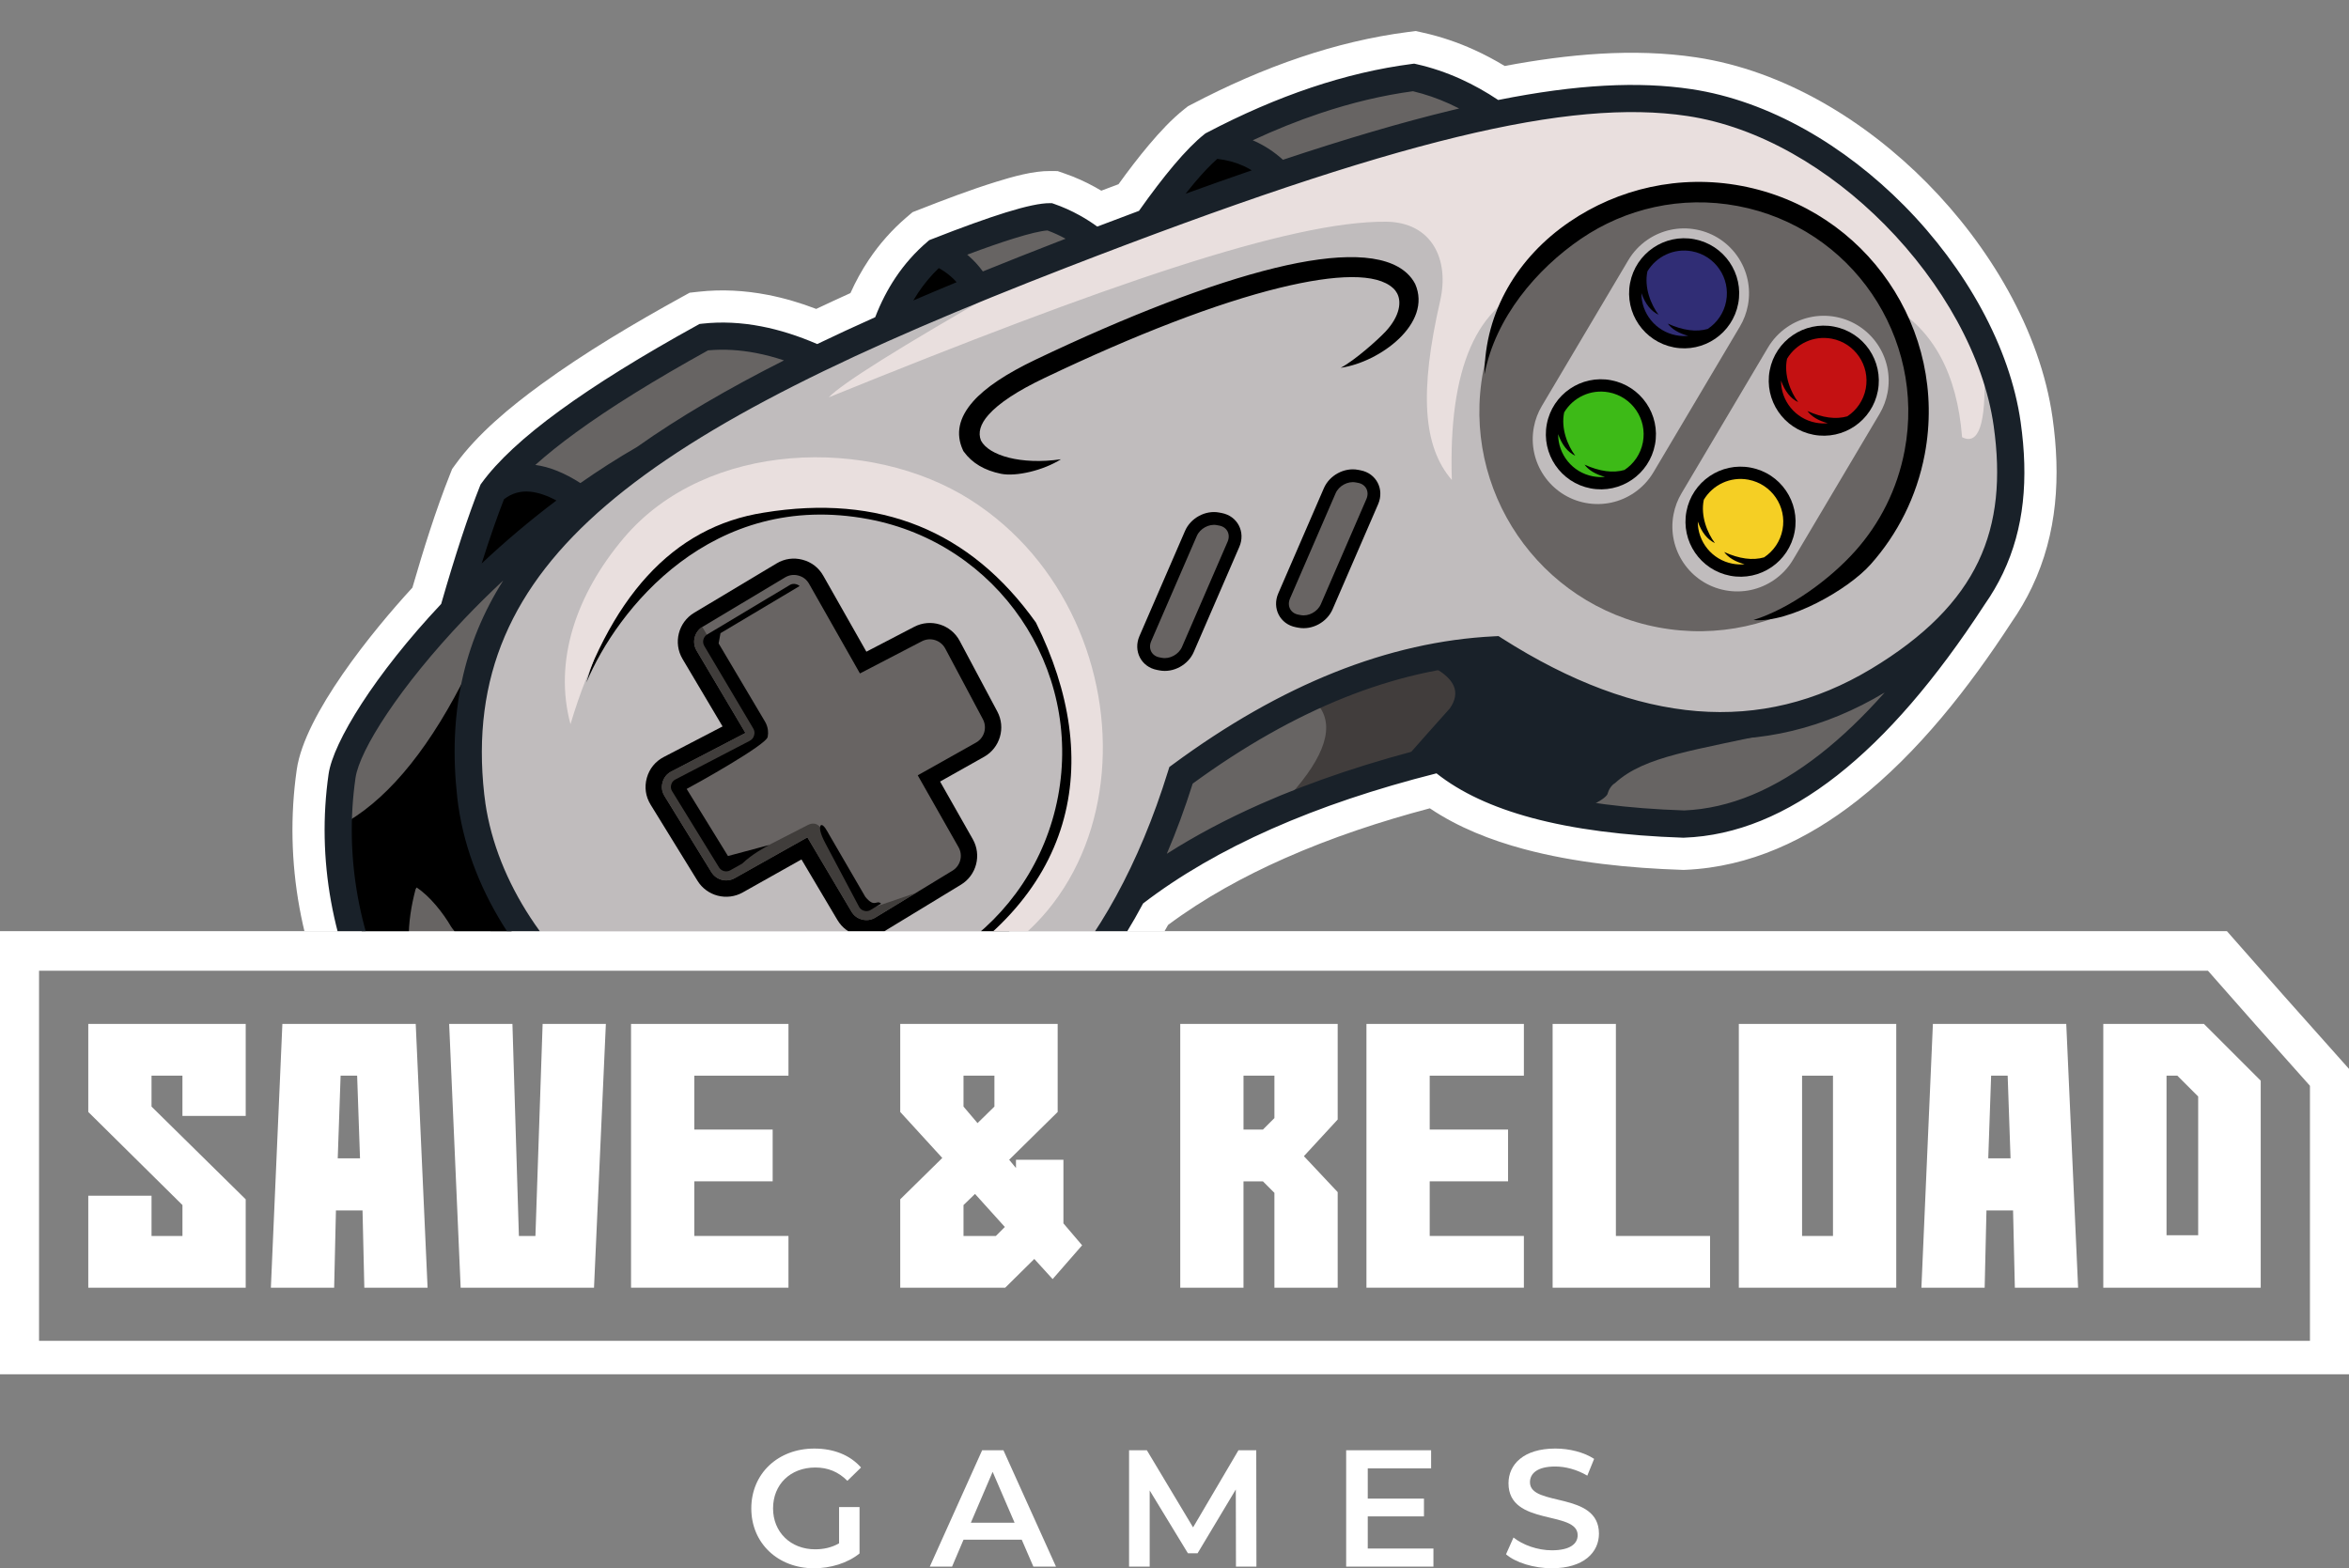 <?xml version="1.0" encoding="UTF-8"?><svg xmlns="http://www.w3.org/2000/svg" xmlns:xlink="http://www.w3.org/1999/xlink" viewBox="0 0 193.982 129.524"><rect x="0" y="0" width="193.982" height="129.524" fill="#808080" stroke="none"/><defs><style>.f{fill:none;}.g,.h{fill:#fff;}.i{fill:#192129;}.j{fill:#3dba17;}.j,.k,.l,.m,.n,.o,.h,.p,.q,.r,.s,.t{fill-rule:evenodd;}.k{fill:#413d3c;}.l{fill:#403d3b;}.m{fill:#c0bcbd;}.n{fill:#302d75;}.o{fill:#c41112;}.p{fill:#e9dfde;}.q{fill:#f5cf24;}.r{fill:#686463;}.s{fill:#676463;}.u{clip-path:url(#e);}</style><clipPath id="e"><rect class="f" x="20.291" width="155.615" height="76.904"/></clipPath></defs><g id="a"/><g id="b"><g id="c"><g id="d"><path class="g" d="M69.292,124.471h1.689v3.831c-1.003,.809-2.404,1.222-3.762,1.222-2.979,0-5.176-2.074-5.176-4.942,0-2.87,2.197-4.944,5.203-4.944,1.606,0,2.952,.535,3.858,1.565l-1.126,1.099c-.755-.756-1.62-1.099-2.65-1.099-2.046,0-3.488,1.387-3.488,3.378,0,1.949,1.442,3.377,3.475,3.377,.686,0,1.358-.138,1.977-.494v-2.994Z"/><path class="g" d="M84.375,127.162h-4.805l-.947,2.225h-1.84l4.324-9.611h1.757l4.339,9.611h-1.867l-.961-2.225Zm-.59-1.4l-1.812-4.201-1.799,4.201h3.611Z"/><path class="g" d="M102.067,129.387l-.013-6.371-3.158,5.272h-.796l-3.158-5.189v6.288h-1.703v-9.611h1.469l3.817,6.371,3.748-6.371h1.469l.015,9.611h-1.689Z"/><path class="g" d="M118.374,127.89v1.497h-7.207v-9.611h7.015v1.497h-5.231v2.499h4.641v1.469h-4.641v2.65h5.423Z"/><path class="g" d="M124.368,128.37l.618-1.386c.768,.617,1.991,1.056,3.17,1.056,1.497,0,2.129-.535,2.129-1.249,0-2.074-5.712-.714-5.712-4.284,0-1.552,1.236-2.87,3.871-2.87,1.154,0,2.362,.303,3.2,.852l-.563,1.386c-.864-.508-1.812-.755-2.65-.755-1.482,0-2.086,.577-2.086,1.304,0,2.046,5.697,.714,5.697,4.243,0,1.538-1.25,2.856-3.886,2.856-1.496,0-2.993-.467-3.789-1.154Z"/><path class="h" d="M188.623,82.263l-4.724-5.359H0v36.597H193.982v-25.22l-5.359-6.018Zm2.135,28.479H3.224v-30.567H182.335l3.946,4.476,4.476,5.026v21.065Z"/><path class="g" d="M7.29,91.838v-7.272h13.001v7.599h-5.225v-3.324h-2.553v2.553l7.777,7.658v7.302H7.29v-7.599h5.224v3.324h2.553v-2.553l-7.776-7.688Z"/><path class="g" d="M22.369,106.353l.95-21.787h11.012l.979,21.787h-5.224l-.148-6.382h-2.196l-.148,6.382h-5.225Zm7.361-10.686l-.237-6.827h-1.365l-.237,6.827h1.84Z"/><path class="g" d="M44.809,84.566h5.224l-.979,21.787h-11.012l-.95-21.787h5.225l.534,17.513h1.365l.594-17.513Z"/><path class="g" d="M52.111,106.353v-21.787h13.001v4.274h-7.776v4.452h6.471v4.274h-6.471v4.512h7.776v4.274h-13.001Z"/><path class="g" d="M87.344,91.838l-4.007,3.947,.563,.683v-.683h3.918v5.254l1.544,1.811-2.435,2.791-1.514-1.663-2.404,2.375h-8.667v-7.302l3.473-3.414-3.473-3.799v-7.272h13.001v7.272Zm-7.777-.445l1.158,1.365,1.395-1.365v-2.553h-2.553v2.553Zm0,8.133v2.553h2.672l.742-.742-2.464-2.73-.95,.92Z"/><path class="g" d="M97.466,106.353v-21.787h13.001v7.896l-2.79,3.027,2.79,2.969v7.896h-5.225v-7.836l-.949-.95h-1.604v8.786h-5.224Zm5.224-13.061h1.604l.949-.949v-3.503h-2.553v4.452Z"/><path class="g" d="M112.842,106.353v-21.787h13.001v4.274h-7.777v4.452h6.471v4.274h-6.471v4.512h7.777v4.274h-13.001Z"/><path class="g" d="M128.217,84.566h5.224v17.513h7.777v4.274h-13.001v-21.787Z"/><path class="g" d="M143.593,106.353v-21.787h13.001v21.787h-13.001Zm7.776-4.274v-13.238h-2.553v13.238h2.553Z"/><path class="g" d="M158.671,106.353l.949-21.787h11.013l.979,21.787h-5.224l-.148-6.382h-2.197l-.148,6.382h-5.224Zm7.361-10.686l-.237-6.827h-1.366l-.237,6.827h1.841Z"/><path class="g" d="M173.691,106.353v-21.787h8.311l4.69,4.689v17.098h-13.001Zm7.836-4.334v-11.457l-1.722-1.722h-.891v13.179h2.612Z"/><g class="u"><g><path class="h" d="M107.602,62.126c3.401-1.252,6.889-2.283,10.397-3.15l1.898-.469,1.478,1.276c1.751,1.511,4.2,2.437,6.404,3.03,3.613,.972,7.557,1.335,11.29,1.464,1.09-.053,2.15-.252,3.175-.563-.82,.004-1.649-.027-2.484-.095-6.174-.496-12.023-2.9-17.278-6.095-3.603,.308-7.108,1.217-10.468,2.56-1.504,.601-2.975,1.287-4.413,2.041m-24.37,19.31c-2.296,1.366-4.872,2.309-7.641,2.821l-12.212,2.259c2.64,.635,5.369,.855,8.075,.554,.242-.028,.483-.057,.723-.092,4.248-.623,7.959-2.684,11.055-5.542Zm-37.845,11.592c1.114,.32,2.392,.541,3.318,.604,.798,.055,2.627,.329,3.359,.103,.296-.091,.477-.323,.638-.578,.451-.712,.806-1.085,1.361-1.665,.073-.101,.148-.196,.225-.287-1.639-.804-3.218-1.728-4.719-2.757-.931,.666-2.137,.591-3.031,.001-.069-.046-.138-.094-.206-.141-1.876-1.313-3.869-2.276-5.597-3.835-.963-.869-2.019-2.15-2.889-3.133-.496-.56-.99-1.122-1.478-1.69-.067,.502-.209,1.003-.504,1.535-.197,.357-.44,.669-.72,.938l.017,.031c2.422,4.496,5.942,8.201,10.227,10.875Zm47.973-35.759c.353,2.139,.456,4.325,.295,6.488,.091-.281,.18-.561,.267-.842l.367-1.187,1.003-.739c3.437-2.533,7.096-4.807,10.963-6.633-1.836-.453-3.105-1.892-3.443-3.585l-1.795,4.142c-.952,2.196-3.389,3.515-5.749,3.069l-.207-.039c-.632-.119-1.203-.353-1.699-.674Zm-20.591,22.592c-.826,.192-1.692,.186-2.541-.026-1.425-.356-2.615-1.242-3.364-2.504l-1.639-2.763-2.588,1.454c-2.536,1.425-5.778,.585-7.303-1.891l-3.869-6.283c-.8-1.3-1.019-2.835-.612-4.306,.407-1.472,1.381-2.675,2.736-3.379l2.363-1.229-1.874-3.16c-.703-1.184-.9-2.537-.657-3.8-1.681,2.593-2.875,5.617-3.764,8.594l-2.672,8.948-2.438-9.015c-.655-2.422-.711-4.836-.305-7.167-1.551,3.51-2.117,7.424-1.609,11.979,.022,.2,.051,.4,.08,.599l.055,.374c1.027,6.103,5.163,11.525,10.022,15.171,2.501,1.877,5.339,3.402,8.339,4.408l11.641-6.007Zm10.539-8.54c3.319-5.131,3.428-11.41-.049-18.536-3.791-5.235-8.56-7.83-14.328-8.144,.548,.43,1.012,.969,1.367,1.597l2.296,4.046,1.686-.877c2.641-1.373,5.918-.356,7.316,2.272l3.109,5.839c1.387,2.604,.434,5.86-2.138,7.305l-1.307,.734,1.384,2.439c.592,1.043,.798,2.207,.665,3.324Zm-24.533-24.678c-.065,.038-.131,.078-.196,.117l.196-.117ZM134.422,13.178c1.768-.5,3.595-.772,5.44-.808-.305-.061-.61-.115-.917-.161-1.607-.241-3.277-.323-4.973-.287l.449,1.256Zm27.532,21.998c-.013-.08-.027-.161-.041-.24-.003,.075-.007,.151-.011,.226l.052,.014Zm-4.682,12.238l1.609,.435-2.136,.205c-.096,.111-.192,.222-.29,.331-1.994,2.236-6.031,4.641-9.502,5.312-3.275,1.11-6.873,1.416-10.513,.729-11.279-2.131-18.698-13.005-16.566-24.285,.037-.196,.077-.392,.12-.586,.456-5.501,3.534-10.298,8.117-13.424,1.519-1.036,3.144-1.865,4.838-2.478l.009-1.695c-4.078,.198-8.254,1.03-11.992,1.936-4.679,1.134-9.311,2.564-13.875,4.093-6.056,2.029-12.052,4.263-18.007,6.57-7.524,2.916-15.101,6.022-22.303,9.672-.641,.325-1.284,.656-1.928,.996,5.864-.541,11.966,.79,16.729,3.825,4.63,2.951,8.099,7.297,10.124,12.318l3.717-8.578c.951-2.196,3.389-3.515,5.748-3.07l.208,.039c1.98,.374,3.358,1.869,3.712,3.644l1.795-4.142c.952-2.196,3.39-3.516,5.749-3.07l.207,.039c2.99,.565,4.606,3.685,3.401,6.465l-3.765,8.689c-.092,.212-.198,.416-.316,.611,3.593-1.174,7.306-1.908,11.102-2.095l1.202-.06,1.013,.646c4.454,2.839,9.563,5.17,14.887,5.597,4.596,.368,8.827-.736,12.775-3.11,3.138-1.888,6.228-4.363,7.835-7.739,1.301-2.732,1.472-5.727,1.158-8.686l-.358,.034c-.058,.478-.132,.956-.222,1.432-.651,3.447-2.116,6.661-4.284,9.398ZM92.369,15.212c.807-1.12,1.647-2.222,2.535-3.275,.875-1.037,1.844-2.089,2.909-2.933l.283-.224,.306-.161c2.902-1.524,5.912-2.856,9.02-3.9,2.871-.965,5.826-1.684,8.832-2.073l.655-.084,.652,.146c1.434,.321,2.826,.795,4.163,1.401,.871,.395,1.717,.844,2.534,1.34,5.169-.97,10.609-1.495,15.816-.712,7.243,1.088,13.973,5.229,19.065,10.38,5.079,5.138,9.338,12.138,10.361,19.381,.678,4.811,.416,9.552-1.695,13.987-.487,1.024-1.061,2.004-1.71,2.934-3.475,5.337-7.689,10.747-12.723,14.699-4.126,3.24-8.863,5.486-14.168,5.721l-.18,.008-.103-.004c-4.357-.146-8.881-.59-13.101-1.724-2.705-.727-5.406-1.783-7.743-3.36-4.082,1.081-8.125,2.419-11.984,4.127-3.378,1.495-6.662,3.296-9.632,5.505-1.712,3.123-3.757,6.08-6.184,8.69-.965,1.038-1.989,2.019-3.073,2.932-4.112,3.681-8.482,7.184-13.065,10.262-3.234,2.173-7.594,4.862-11.354,5.96l-.431,.126-.449,.022c-2.948,.144-5.876-.033-8.781-.563-2.765-.504-5.436-1.312-8.044-2.36l-.093-.037-.164-.081c-6.937-3.416-12.641-8.783-16.314-15.601-3.644-6.763-5.096-14.579-4.002-22.187,.653-4.545,6.264-11.451,9.549-15.019,.913-3.144,1.904-6.336,3.111-9.371l.172-.432,.28-.387c1.83-2.527,4.549-4.763,7.056-6.589,3.664-2.67,7.655-5.032,11.622-7.22l.655-.361,.76-.084c1.891-.209,3.791-.104,5.658,.256,1.377,.265,2.725,.665,4.034,1.166,.938-.443,1.881-.879,2.827-1.308,.429-.955,.932-1.877,1.516-2.748,.879-1.313,1.926-2.496,3.128-3.522l.481-.41,.59-.231c2.078-.816,4.196-1.621,6.329-2.283,1.342-.417,3.045-.902,4.457-.887l.61,.006,.58,.201c.871,.301,1.714,.68,2.52,1.127,.169,.094,.337,.191,.503,.29,.476-.179,.952-.359,1.428-.537Z"/><path class="m" d="M123.667,52.861l-.255,.012c-4.517,.223-8.905,1.283-13.097,2.959-4.733,1.892-9.162,4.535-13.258,7.554l-.215,.158-.078,.252c-2.024,6.54-5.146,13.111-9.846,18.165-3.84,4.129-8.671,7.136-14.31,7.962-.275,.041-.55,.074-.825,.105-1.217,.136-2.444,.178-3.668,.135-6.166-.22-12.203-2.638-17.113-6.321-5.598-4.201-10.205-10.446-11.239-17.495-.003-.017-.003-.035-.003-.052-.031-.216-.061-.432-.085-.648-1.128-10.113,2.544-17.62,10.181-24.157,4.626-3.961,10.163-7.168,15.58-9.913,7.29-3.695,14.955-6.841,22.572-9.792,5.997-2.324,12.037-4.574,18.137-6.617,4.644-1.556,9.357-3.009,14.119-4.163,6.026-1.46,12.926-2.668,19.124-1.736,6.257,.941,12.102,4.631,16.493,9.072,4.382,4.434,8.195,10.539,9.078,16.8,.547,3.879,.414,7.789-1.294,11.377-1.875,3.94-5.317,6.802-8.988,9.01-4.482,2.695-9.331,3.945-14.547,3.526-5.828-.468-11.369-2.943-16.248-6.054l-.214-.136Z"/><path d="M48.427,56.357c3.148-10.986,12.156-17.304,23.632-15.135,5.779,1.092,10.568,4.423,13.639,8.926,3.072,4.503,4.426,10.177,3.334,15.956-1.962,10.385-12.855,20.026-24.568,15.313,10.642,2.011,20.897-4.986,22.908-15.627,1.005-5.321-.241-10.545-3.068-14.691-2.828-4.145-7.238-7.212-12.558-8.217-12.98-2.453-20.791,7.466-23.318,13.475"/><path d="M110.724,30.372c1.151-.603,3.078-2.324,3.695-2.988,.591-.635,.938-1.263,1.075-1.835,.12-.504,.073-.958-.118-1.321-.081-.154-.191-.298-.329-.425-1.351-1.254-4.68-1.18-9.387-.029-5.177,1.266-11.886,3.853-19.413,7.446-2.226,1.061-3.768,2.078-4.625,3.051-.666,.755-.871,1.459-.615,2.111,.65,1.244,3.321,2.027,6.607,1.55-1.446,.917-3.706,1.452-4.956,1.197-1.363-.279-2.384-.885-3.061-1.818l-.043-.059-.04-.088c-.613-1.339-.332-2.675,.841-4.004,1.01-1.145,2.733-2.298,5.165-3.459,7.632-3.642,14.456-6.271,19.744-7.564,5.264-1.288,9.124-1.242,10.929,.435,.275,.255,.501,.551,.673,.88,1.436,3.269-2.936,6.468-6.142,6.923"/><path class="s" d="M119.118,61.765l-.404,.1c-4.932,1.219-9.828,2.772-14.478,4.829-2.66,1.177-5.251,2.526-7.705,4.089-.12,.077-.269,.066-.378-.026-.108-.092-.142-.238-.086-.369,.806-1.884,1.51-3.811,2.126-5.765,.022-.068,.059-.12,.117-.162,3.9-2.846,8.111-5.345,12.602-7.14,3.912-1.564,8.007-2.577,12.219-2.827,.07-.004,.13,.011,.189,.049,5.031,3.162,10.701,5.63,16.68,6.11,5.551,.446,10.705-.868,15.478-3.731,.136-.082,.308-.052,.41,.069,.101,.122,.098,.297-.006,.416-1.632,1.84-3.403,3.586-5.339,5.106-3.313,2.601-7.166,4.564-11.444,4.742-.009,0-.015,.001-.024-0-3.999-.134-8.194-.527-12.067-1.569-2.667-.717-5.463-1.828-7.576-3.651l-.313-.27Z"/><path class="k" d="M119.118,61.765l-.404,.1c-4.148,1.025-8.27,2.286-12.242,3.885,2.989-3.315,3.777-5.83,2.367-7.543,.684-.312,1.374-.607,2.072-.886,3.912-1.564,8.007-2.577,12.219-2.827,.07-.004,.13,.011,.189,.049,1.694,1.064,3.46,2.05,5.285,2.908-1.945,2.874-3.586,5.247-4.921,7.119-1.543-.643-3.015-1.466-4.252-2.534l-.313-.27Z"/><path class="i" d="M119.118,61.765l-.404,.1c-.853,.211-1.705,.431-2.555,.663,1.014-1.155,2.204-2.495,3.571-4.023,.903-1.296,.442-2.429-1.382-3.4,1.575-.308,3.169-.515,4.782-.611,.07-.004,.13,.011,.189,.049,5.031,3.162,10.701,5.63,16.68,6.11,2.332,.187,4.593,.064,6.787-.354l.154,.112c-6.984,1.582-11.101,2.004-13.563,4.26-.299,.18-.516,.501-.652,.964-.202,.274-.68,.588-1.437,.943-1.453-.225-2.888-.516-4.281-.89-2.667-.717-5.463-1.828-7.576-3.651l-.313-.27Z"/><path class="t" d="M46.142,41.592c-2.14,1.612-4.191,3.345-6.145,5.179-.107,.1-.264,.116-.388,.037-.125-.079-.179-.226-.135-.366,.565-1.789,1.166-3.578,1.85-5.325,.022-.056,.054-.099,.102-.136,.702-.542,1.504-.775,2.388-.689,.798,.077,1.583,.389,2.286,.763,.099,.052,.159,.145,.168,.256,.009,.112-.037,.213-.127,.28"/><path class="s" d="M43.995,38.164c1.071-.963,2.214-1.856,3.377-2.704,3.448-2.513,7.215-4.738,10.945-6.802,.041-.022,.079-.034,.125-.039,1.361-.124,2.727-.032,4.068,.226,.791,.152,1.571,.363,2.336,.618,.125,.042,.207,.149,.217,.28,.01,.131-.057,.249-.175,.308-4.164,2.104-8.289,4.428-12.099,7.128l-.025,.016c-1.593,.919-3.143,1.912-4.649,2.965-.108,.076-.243,.079-.355,.007-1.078-.689-2.313-1.28-3.593-1.449-.127-.016-.226-.1-.263-.222-.038-.122-.003-.247,.091-.332"/><path class="t" d="M79.121,23.602c-1.195,.495-2.386,.998-3.574,1.508-.129,.056-.273,.023-.366-.082-.093-.105-.107-.252-.035-.373,.13-.221,.267-.438,.409-.651,.508-.758,1.092-1.46,1.75-2.092,.102-.098,.249-.118,.373-.051,.38,.206,.737,.453,1.062,.739,.175,.154,.341,.319,.496,.494,.071,.08,.097,.179,.074,.283-.024,.104-.091,.183-.189,.224"/><path class="s" d="M79.763,20.735c1.274-.477,2.561-.94,3.861-1.344,.838-.26,1.983-.619,2.859-.674,.047-.003,.087,.002,.131,.019,.529,.194,1.043,.431,1.538,.702,.112,.061,.174,.174,.165,.301-.008,.127-.085,.231-.203,.277l-.688,.267c-2.054,.794-4.101,1.604-6.141,2.433-.137,.056-.29,.012-.377-.107-.325-.444-.694-.852-1.107-1.216-.044-.038-.088-.076-.132-.113-.089-.075-.129-.183-.109-.298,.02-.115,.093-.204,.203-.245"/><path class="p" d="M82.717,23.868c1.763-.708,3.529-1.402,5.292-2.085,5.997-2.324,12.037-4.574,18.137-6.617,4.644-1.556,9.357-3.009,14.119-4.163,6.026-1.46,12.926-2.668,19.124-1.736,6.257,.941,12.102,4.631,16.493,9.072,3.342,3.381,6.353,7.735,7.986,12.39,.143,4.277-.468,6.071-1.837,5.38-.411-5.238-2.375-8.868-5.893-10.89-5.306-4.546-15.05-5.098-29.231-1.656-4.967,1.492-7.305,6.852-7.013,16.079-2.391-2.764-2.687-7.267-.965-14.794,.785-3.432-.696-6.499-4.459-6.536-7.866-.077-23.201,5.238-46.036,14.507,1.122-1.165,5.883-4.149,14.284-8.951"/><path class="r" d="M143.667,16.185c9.839,1.859,16.308,11.342,14.448,21.181-1.859,9.839-11.342,16.308-21.181,14.449-9.839-1.859-16.308-11.342-14.449-21.181,1.859-9.839,11.342-16.308,21.181-14.449"/><path class="t" d="M103.481,14.37c-1.826,.628-3.646,1.272-5.462,1.93-.136,.049-.283,.004-.368-.113-.085-.118-.081-.271,.009-.385,.244-.308,.492-.614,.745-.915,.589-.699,1.224-1.402,1.911-2.005,.07-.061,.154-.088,.246-.077,.785,.088,1.559,.288,2.278,.618,.241,.11,.476,.234,.702,.372,.108,.066,.165,.181,.152,.307-.013,.126-.094,.227-.214,.268"/><path class="s" d="M116.761,7.225c1.057,.251,2.085,.609,3.074,1.058,.275,.125,.547,.256,.815,.394,.121,.062,.187,.187,.171,.323-.017,.135-.111,.241-.244,.272-.23,.054-.46,.109-.69,.165-4.666,1.131-9.283,2.546-13.837,4.062-.112,.038-.227,.013-.315-.066-.666-.603-1.412-1.1-2.229-1.474-.059-.027-.118-.053-.177-.079-.118-.051-.191-.16-.193-.288-.002-.129,.067-.24,.184-.295,1.812-.842,3.667-1.595,5.561-2.231,2.525-.848,5.122-1.49,7.762-1.847,.041-.006,.077-.004,.116,.006"/><path class="s" d="M38.165,66.524c.005,.016,.009,.033,.011,.051,1.095,7.467,5.932,14.097,11.868,18.551,1.566,1.176,3.232,2.22,4.974,3.115,5.186,2.668,11.115,4.032,16.944,3.382,.293-.033,.586-.072,.877-.115,.871-.128,1.734-.305,2.584-.531,.149-.039,.302,.031,.369,.169,.067,.139,.027,.302-.097,.395-1.346,1.009-2.717,1.987-4.114,2.926-1.845,1.239-3.75,2.426-5.714,3.469-1.331,.707-2.8,1.421-4.245,1.862-.027,.009-.051,.013-.079,.015-2.551,.112-5.084-.041-7.597-.499-2.46-.449-4.844-1.181-7.164-2.113-.008-.002-.014-.006-.021-.01-6.062-2.975-11.018-7.677-14.223-13.628-3.178-5.899-4.453-12.719-3.498-19.356,.24-1.674,1.742-4.082,2.672-5.468,1.864-2.78,4.098-5.424,6.403-7.846,1.043-1.096,2.121-2.16,3.228-3.189,.118-.11,.297-.115,.421-.011,.124,.103,.152,.28,.066,.416-3.447,5.45-4.466,11.33-3.754,17.715,.026,.233,.054,.467,.087,.7"/><path class="k" d="M42.038,76.586c2.122,3.31,4.915,6.22,8.006,8.54,1.566,1.176,3.232,2.22,4.974,3.115,3.666,1.886,7.703,3.12,11.812,3.452-1.848,1.883-4.973,4.571-9.372,8.065-1.174-.086-2.344-.232-3.51-.445-2.46-.449-4.844-1.181-7.164-2.113-.008-.002-.014-.006-.021-.01-4.254-2.088-7.963-5.026-10.905-8.649-.027-1.272,.561-1.29,1.767-.053,1.571,1.931,3.399,3.154,5.484,3.668,1.403-.241,2.664-1.703,3.784-4.388-.774-1.278-2.555-3.978-5.345-8.1-1.571-3.12-1.407-4.148,.489-3.084"/><path class="t" d="M58.173,89.665c4.371,1.705,9.112,2.481,13.79,1.96,.293-.033,.586-.072,.877-.115,.144-.021,.287-.043,.431-.067-1.501,1.154-6.019,3.956-13.557,8.405-1.933-.013-3.855-.185-5.765-.533-2.46-.449-4.844-1.181-7.164-2.113-.008-.002-.014-.006-.021-.01-1.373-.674-2.69-1.436-3.942-2.282,1.564,.745,4.102,1.264,5.701,1.373,2.555,.175,4.844,.788,6.423-1.704,.645-1.018,.959-1.091,1.251-1.506,.636-.903,2.565-1.973,1.976-3.408m-20.008-23.14c.005,.016,.009,.033,.011,.051,1.067,7.279,5.69,13.761,11.42,18.208-.218-.048-.428-.1-.648-.145-.979-.205-3.502-1.857-3.502-1.841,.008,1.057,1.353,2.166,1.981,2.919,.146,.175,.991,.81,.427,.414-1.73-1.21-3.788-2.229-5.34-3.63-.574-.519-4.962-5.448-5.266-5.972-.645-1.115-1.757-2.529-2.848-3.231-.018,.036-.079,.131-.084,.152-.363,1.393-.572,2.702-.565,4.141,.005,1.316,.264,2.571-1.15,3.005-.516,.158-.843,.547-1.028,1.019-1.962-4.323-2.945-9.051-2.833-13.787,3.603-2.159,6.917-6.316,9.944-12.472-.854,3.334-1.013,6.82-.607,10.469,.026,.233,.054,.467,.087,.7Z"/><path class="p" d="M85.546,51.414c5.659,11.412,3.617,22.978-10.438,30.23,19.941-3.688,20.714-30.37,5.046-40.354-8.297-5.288-21.824-4.919-28.631,3.131-3.95,4.672-5.822,10.176-4.411,15.389,3.131-10.485,8.456-16.309,15.977-17.473,9.549-1.559,17.035,1.467,22.457,9.078"/><path class="i" d="M41.562,47.938c-1.136,1.057-2.211,2.121-3.215,3.176-5.33,5.6-8.658,10.83-8.99,13.138-.937,6.511,.288,13.267,3.463,19.161,3.006,5.58,7.76,10.389,14.083,13.493,2.345,.942,4.683,1.654,7.102,2.094,2.383,.434,4.863,.612,7.526,.494,2.215-.679,5.663-2.464,9.874-5.292,1.302-.874,2.674-1.847,4.101-2.916-.865,.23-1.739,.41-2.621,.538-.328,.048-.624,.087-.888,.116-7.845,.875-15.848-1.834-22.146-6.56-6.31-4.734-10.929-11.512-11.992-18.761l-.004-.001c-.029-.202-.061-.456-.095-.76-.766-6.866,.496-12.696,3.801-17.921m54.797,22.576c2.345-1.494,4.929-2.865,7.747-4.112,4.289-1.898,9.133-3.513,14.53-4.847l.564-.139,.438,.378c1.774,1.531,4.258,2.727,7.45,3.585,3.271,.88,7.27,1.399,11.995,1.557,3.735-.155,7.489-1.714,11.26-4.675,1.764-1.384,3.529-3.073,5.296-5.066-4.944,2.967-10.172,4.217-15.668,3.776-5.381-.432-10.994-2.493-16.825-6.158-3.996,.238-8.036,1.172-12.119,2.805-4.128,1.65-8.306,4.018-12.533,7.102-.645,2.046-1.36,3.978-2.137,5.795Zm-50.409-29.177c-.79-.421-1.513-.663-2.167-.727-.802-.078-1.523,.13-2.162,.624-.579,1.478-1.193,3.246-1.843,5.304,1.894-1.777,3.96-3.536,6.171-5.201Zm-1.742-2.936c1.162,.153,2.403,.653,3.723,1.497,1.502-1.05,3.062-2.051,4.673-2.98,3.448-2.444,7.493-4.805,12.14-7.152-.781-.26-1.546-.463-2.295-.607-1.373-.264-2.7-.339-3.978-.221-4.451,2.463-8.089,4.723-10.912,6.781-1.29,.94-2.407,1.835-3.351,2.683Zm34.79-15.094c-.149-.166-.305-.322-.47-.466-.305-.269-.64-.502-1.002-.698-.636,.611-1.205,1.29-1.706,2.039-.138,.206-.271,.419-.4,.636,1.166-.502,2.358-1.004,3.578-1.51Zm.876-2.273c.046,.039,.093,.078,.138,.118,.424,.373,.809,.796,1.154,1.267,1.98-.805,4.029-1.615,6.145-2.435l.688-.266c-.49-.269-.989-.496-1.496-.682-.55,.035-1.478,.255-2.784,.661-1.063,.33-2.345,.776-3.845,1.338Zm14.184-3.618c1.038-1.468,1.997-2.724,2.875-3.766,.951-1.127,1.794-1.982,2.528-2.564l.088-.069,.086-.045c2.937-1.543,5.814-2.788,8.631-3.734,2.83-.951,5.606-1.603,8.327-1.956l.19-.025,.196,.043c1.238,.278,2.454,.688,3.647,1.228,1.054,.478,2.087,1.055,3.098,1.73,6.504-1.301,11.611-1.548,15.955-.895,6.437,.967,12.682,4.675,17.571,9.62,5.097,5.157,8.745,11.688,9.619,17.885,.659,4.671,.298,8.775-1.463,12.474-.423,.889-.927,1.751-1.514,2.59-4.031,6.197-8.085,10.895-12.161,14.096-4.181,3.282-8.397,5.001-12.645,5.156l-.077,.003c-4.89-.164-9.058-.709-12.5-1.635-3.266-.878-5.894-2.106-7.882-3.681-5.045,1.274-9.582,2.801-13.61,4.584-4.063,1.798-7.603,3.852-10.619,6.162-1.799,3.374-3.841,6.259-6.068,8.655-.926,.996-1.883,1.906-2.869,2.734h0c-4.615,4.134-8.996,7.506-12.805,10.064-4.479,3.008-8.203,4.907-10.618,5.615l-.129,.038-.134,.006c-2.892,.137-5.585-.05-8.175-.522-2.595-.472-5.071-1.223-7.529-2.212l-.074-.036c-6.806-3.32-11.92-8.484-15.149-14.477-3.404-6.319-4.716-13.563-3.712-20.549,.379-2.634,3.819-8.229,9.297-14.052,1.171-4.07,2.239-7.315,3.202-9.735l.049-.124,.086-.119c1.312-1.813,3.468-3.814,6.469-6,2.95-2.15,6.73-4.498,11.34-7.041l.19-.105,.233-.026c1.571-.173,3.193-.098,4.864,.224,1.505,.29,3.045,.777,4.62,1.461,1.537-.739,3.134-1.478,4.79-2.219,.459-1.191,1.018-2.279,1.676-3.263,.751-1.123,1.633-2.115,2.644-2.977l.142-.122,.176-.069c2.516-.988,4.565-1.727,6.145-2.218,1.673-.519,2.887-.775,3.64-.767l.178,.002,.173,.059c.721,.25,1.421,.564,2.1,.94,.494,.274,.982,.585,1.464,.932,1.173-.447,2.321-.879,3.445-1.298Zm9.317-3.348c-.217-.132-.44-.25-.669-.355-.67-.306-1.397-.503-2.181-.591-.552,.484-1.178,1.141-1.878,1.971-.237,.281-.483,.583-.739,.907,1.894-.686,3.714-1.329,5.466-1.932Zm.079-2.481c.061,.027,.123,.054,.184,.082,.839,.384,1.609,.893,2.31,1.528,5.216-1.738,9.795-3.085,13.862-4.07,.232-.057,.462-.111,.691-.166-.266-.137-.533-.266-.801-.387-.992-.45-1.998-.796-3.016-1.038-2.508,.339-5.076,.95-7.704,1.833-1.816,.61-3.659,1.349-5.528,2.218Zm51.056,43.664c4.464-2.684,7.304-5.595,8.865-8.874,1.555-3.266,1.865-6.954,1.266-11.195-.807-5.72-4.217-11.791-8.99-16.62-4.573-4.626-10.375-8.088-16.312-8.981-4.88-.733-10.867-.241-19.001,1.731-8.228,1.994-18.616,5.498-32.216,10.768-17.377,6.734-30.052,12.795-38.06,19.65-7.816,6.691-11.154,14.173-10.072,23.88,.02,.18,.05,.41,.091,.689l-.004,0c.974,6.643,5.257,12.891,11.115,17.286,5.87,4.406,13.301,6.934,20.554,6.125,.303-.033,.575-.068,.814-.104,5.089-.745,9.942-3.367,14.122-7.863,3.999-4.301,7.382-10.315,9.775-18.042l.109-.352,.299-.22c4.473-3.298,8.916-5.829,13.329-7.593,4.434-1.772,8.835-2.767,13.2-2.982l.357-.017,.299,.191c5.626,3.585,10.998,5.594,16.103,6.005,5.024,.403,9.814-.75,14.356-3.482Z"/><path class="t" d="M100.679,42.331l.208,.039c1.319,.249,1.986,1.576,1.457,2.797l-3.766,8.689c-.458,1.057-1.679,1.731-2.818,1.515l-.207-.039c-1.32-.249-1.986-1.576-1.457-2.797l3.766-8.689c.458-1.058,1.679-1.731,2.818-1.515m11.464-3.528l.207,.039c1.32,.249,1.986,1.576,1.457,2.797l-3.765,8.689c-.458,1.057-1.679,1.73-2.818,1.515l-.207-.039c-1.32-.249-1.987-1.576-1.457-2.797l3.766-8.689c.458-1.057,1.679-1.73,2.818-1.515Z"/><path class="r" d="M100.482,43.37l.208,.039c.642,.121,.949,.723,.683,1.337l-3.765,8.689c-.267,.614-1.009,1.018-1.651,.897l-.207-.039c-.642-.121-.949-.723-.683-1.338l3.766-8.689c.266-.614,1.009-1.018,1.651-.897m11.464-3.528l.207,.039c.642,.121,.949,.723,.683,1.338l-3.765,8.689c-.267,.614-1.009,1.017-1.651,.896l-.207-.039c-.642-.121-.949-.723-.683-1.337l3.765-8.689c.267-.614,1.009-1.018,1.651-.896Z"/><path class="t" d="M59.671,59.997l-3.308-5.576c-.782-1.318-.35-3.026,.965-3.814l6.803-4.074c.657-.393,1.402-.499,2.142-.304,.74,.195,1.336,.654,1.714,1.32l3.559,6.274,3.958-2.058c1.353-.703,3.03-.183,3.746,1.163l3.11,5.839c.711,1.334,.223,2.999-1.095,3.74l-3.633,2.042,2.701,4.761c.743,1.309,.31,2.974-.976,3.757l-6.363,3.868c-.649,.395-1.386,.507-2.123,.323-.736-.184-1.335-.63-1.722-1.283l-2.963-4.994-4.851,2.726c-1.304,.732-2.955,.305-3.739-.968l-3.869-6.283c-.413-.671-.523-1.445-.313-2.205,.21-.76,.701-1.366,1.401-1.73l4.856-2.525Z"/><path class="r" d="M58.747,72.03l-3.869-6.283c-.217-.352-.272-.737-.162-1.136,.111-.399,.355-.701,.722-.892l6.123-3.183-4.037-6.805c-.403-.678-.179-1.56,.498-1.965l6.804-4.074c.344-.206,.715-.259,1.104-.157,.388,.102,.685,.331,.883,.68l4.202,7.406,5.114-2.658c.697-.363,1.56-.095,1.93,.599l3.109,5.839c.366,.688,.116,1.545-.564,1.927l-4.816,2.706,3.37,5.94c.383,.675,.16,1.533-.503,1.936l-6.363,3.869c-.34,.206-.708,.263-1.094,.166-.387-.096-.684-.318-.887-.661l-3.636-6.129-6.001,3.372c-.672,.378-1.523,.158-1.927-.499"/><path class="l" d="M58.747,72.03l-3.869-6.283c-.217-.352-.272-.737-.162-1.136,.111-.399,.355-.701,.722-.892l6.123-3.183-4.037-6.805c-.397-.671-.185-1.539,.474-1.95,2.541,4.293,4.163,7.195,4.867,8.703l-.57,.952-6.27,3.658,4.066,6.442,6.643-3.41c.444-.212,.816-.115,1.106,.346l3.785,6.335,.764,.048,3.255-1.113-3.352,2.039c-.34,.206-.708,.263-1.094,.166-.387-.096-.684-.318-.887-.661l-3.636-6.129-6.001,3.372c-.672,.378-1.523,.158-1.927-.499"/><path d="M72.756,74.629l-.848,.516c-.085,.054-.151,.084-.258,.099-.104,.016-.176,.007-.273-.017-.093-.024-.158-.049-.246-.113l-.004-.003c-.085-.065-.128-.12-.178-.205l-2.77-5.223c-.234-.442-.612-1.227-.398-1.523,.232-.131,.546,.526,.661,.718l3.017,5.193c.786,.954,.917,.206,1.298,.556m-12.962-2.68c-.168-.045-.319-.149-.416-.306l-3.868-6.285c-.055-.087-.086-.156-.102-.267-.016-.112-.005-.185,.021-.281,.028-.101,.058-.173,.128-.259l.002,.001c.069-.085,.13-.128,.22-.175l6.124-3.184c.095-.05,.174-.112,.234-.185,.061-.075,.107-.166,.137-.269,.03-.103,.038-.203,.026-.299-.012-.095-.046-.189-.102-.283l-4.037-6.805c-.097-.165-.119-.354-.076-.524l.002-.002c.044-.17,.153-.327,.315-.424l6.803-4.074c.089-.054,.156-.084,.263-.098,.104-.014,.176-.004,.273,.021,.097,.026,.164,.053,.248,.117,.016,.012,.03,.024,.043,.036-1.13,.676-4.472,2.665-6.535,3.894l-.152,.847,3.819,6.438c.134,.227,.218,.465,.249,.713,.024,.181,.019,.365-.015,.551-.027,.636-6.081,3.995-6.695,4.314l3.413,5.541,3.396-.909c-.401,.23-1.382,.733-2.221,1.535l-.982,.552c-.163,.091-.347,.111-.516,.068Z"/><path class="m" d="M140.073,18.958c1.454,.275,2.659,1.113,3.431,2.246,.773,1.132,1.114,2.56,.839,4.015-.119,.631-.345,1.216-.655,1.739l-.013,.022-.002,.005-7.129,12.019c-.403,.681-.95,1.256-1.591,1.693-1.133,.773-2.56,1.114-4.014,.839s-2.659-1.113-3.432-2.246c-.773-1.133-1.114-2.561-.839-4.015,.119-.631,.345-1.216,.655-1.739l7.141-12.041,.003-.005c.404-.681,.95-1.256,1.591-1.693,1.132-.773,2.561-1.114,4.015-.839"/><path class="t" d="M139.922,19.757c2.467,.466,4.089,2.844,3.622,5.311-.466,2.467-2.844,4.089-5.31,3.622-2.467-.466-4.089-2.844-3.623-5.31,.466-2.467,2.844-4.089,5.311-3.623"/><path class="t" d="M133.047,31.404c2.467,.466,4.089,2.844,3.623,5.31-.466,2.467-2.844,4.089-5.311,3.622-2.467-.466-4.088-2.844-3.622-5.31s2.843-4.089,5.31-3.623"/><path class="m" d="M151.603,26.175c1.454,.275,2.659,1.113,3.432,2.246,.773,1.132,1.114,2.56,.839,4.014-.119,.631-.346,1.216-.655,1.739l-.013,.022-.002,.005-7.129,12.019c-.403,.681-.95,1.256-1.591,1.693-1.133,.773-2.561,1.113-4.014,.839s-2.659-1.113-3.431-2.246c-.773-1.133-1.114-2.561-.839-4.015,.119-.631,.345-1.216,.655-1.739l7.141-12.041,.003-.005c.403-.681,.95-1.256,1.591-1.693,1.132-.773,2.56-1.114,4.014-.839"/><path class="t" d="M151.452,26.974c2.467,.466,4.089,2.844,3.623,5.31s-2.844,4.089-5.311,3.623c-2.467-.466-4.088-2.844-3.622-5.311,.466-2.467,2.844-4.089,5.31-3.622"/><path class="t" d="M144.578,38.621c2.467,.466,4.089,2.843,3.622,5.31s-2.844,4.088-5.31,3.622c-2.467-.466-4.089-2.843-3.623-5.31s2.844-4.089,5.311-3.622"/><path d="M129.608,18.325c4.012-2.736,9.067-3.943,14.216-2.97,5.149,.973,9.415,3.941,12.152,7.953,2.736,4.012,3.943,9.067,2.97,14.216-.663,3.507-2.254,6.607-4.472,9.094-1.883,2.111-6.773,4.864-9.672,4.589,3.009-.935,6.324-3.366,8.412-5.706,2.019-2.262,3.467-5.088,4.072-8.29,.886-4.691-.213-9.296-2.706-12.951-2.493-3.654-6.38-6.358-11.071-7.244s-9.296,.213-12.95,2.705c-3.655,2.493-7.081,6.512-7.968,11.203,.019-5.201,2.767-9.7,7.016-12.598"/><path class="n" d="M139.733,20.755c1.915,.362,3.175,2.208,2.813,4.124-.184,.975-.754,1.78-1.52,2.288-.942,.273-2.041,.127-3.301-.439,.347,.463,.911,.8,1.69,1.01-.323,.031-.657,.017-.993-.046-1.701-.321-2.884-1.813-2.875-3.484,.319,.894,.792,1.489,1.416,1.785-.624-.824-1.204-2.251-.918-3.581,.738-1.234,2.191-1.94,3.687-1.657"/><path class="j" d="M132.859,32.402c1.915,.362,3.175,2.208,2.813,4.124-.184,.975-.754,1.78-1.521,2.288-.941,.273-2.041,.127-3.301-.439,.347,.463,.911,.8,1.69,1.011-.324,.031-.657,.017-.993-.046-1.701-.321-2.884-1.813-2.875-3.484,.32,.894,.792,1.489,1.416,1.785-.624-.824-1.204-2.251-.918-3.581,.738-1.235,2.191-1.94,3.687-1.657"/><path class="o" d="M151.263,27.972c1.915,.362,3.175,2.208,2.813,4.124-.184,.975-.754,1.78-1.521,2.288-.942,.273-2.041,.127-3.301-.439,.348,.463,.911,.8,1.691,1.01-.324,.031-.657,.018-.993-.045-1.701-.321-2.884-1.813-2.875-3.484,.32,.894,.792,1.489,1.417,1.785-.624-.824-1.204-2.251-.918-3.581,.738-1.235,2.191-1.94,3.687-1.657"/><path class="q" d="M144.389,39.619c1.915,.362,3.175,2.208,2.813,4.124-.184,.975-.753,1.78-1.521,2.288-.942,.273-2.041,.127-3.3-.44,.347,.463,.91,.8,1.69,1.011-.324,.031-.658,.017-.993-.046-1.701-.321-2.885-1.813-2.875-3.484,.32,.894,.792,1.489,1.417,1.784-.624-.824-1.204-2.251-.918-3.581,.738-1.234,2.191-1.939,3.687-1.657"/></g></g></g></g></g></svg>